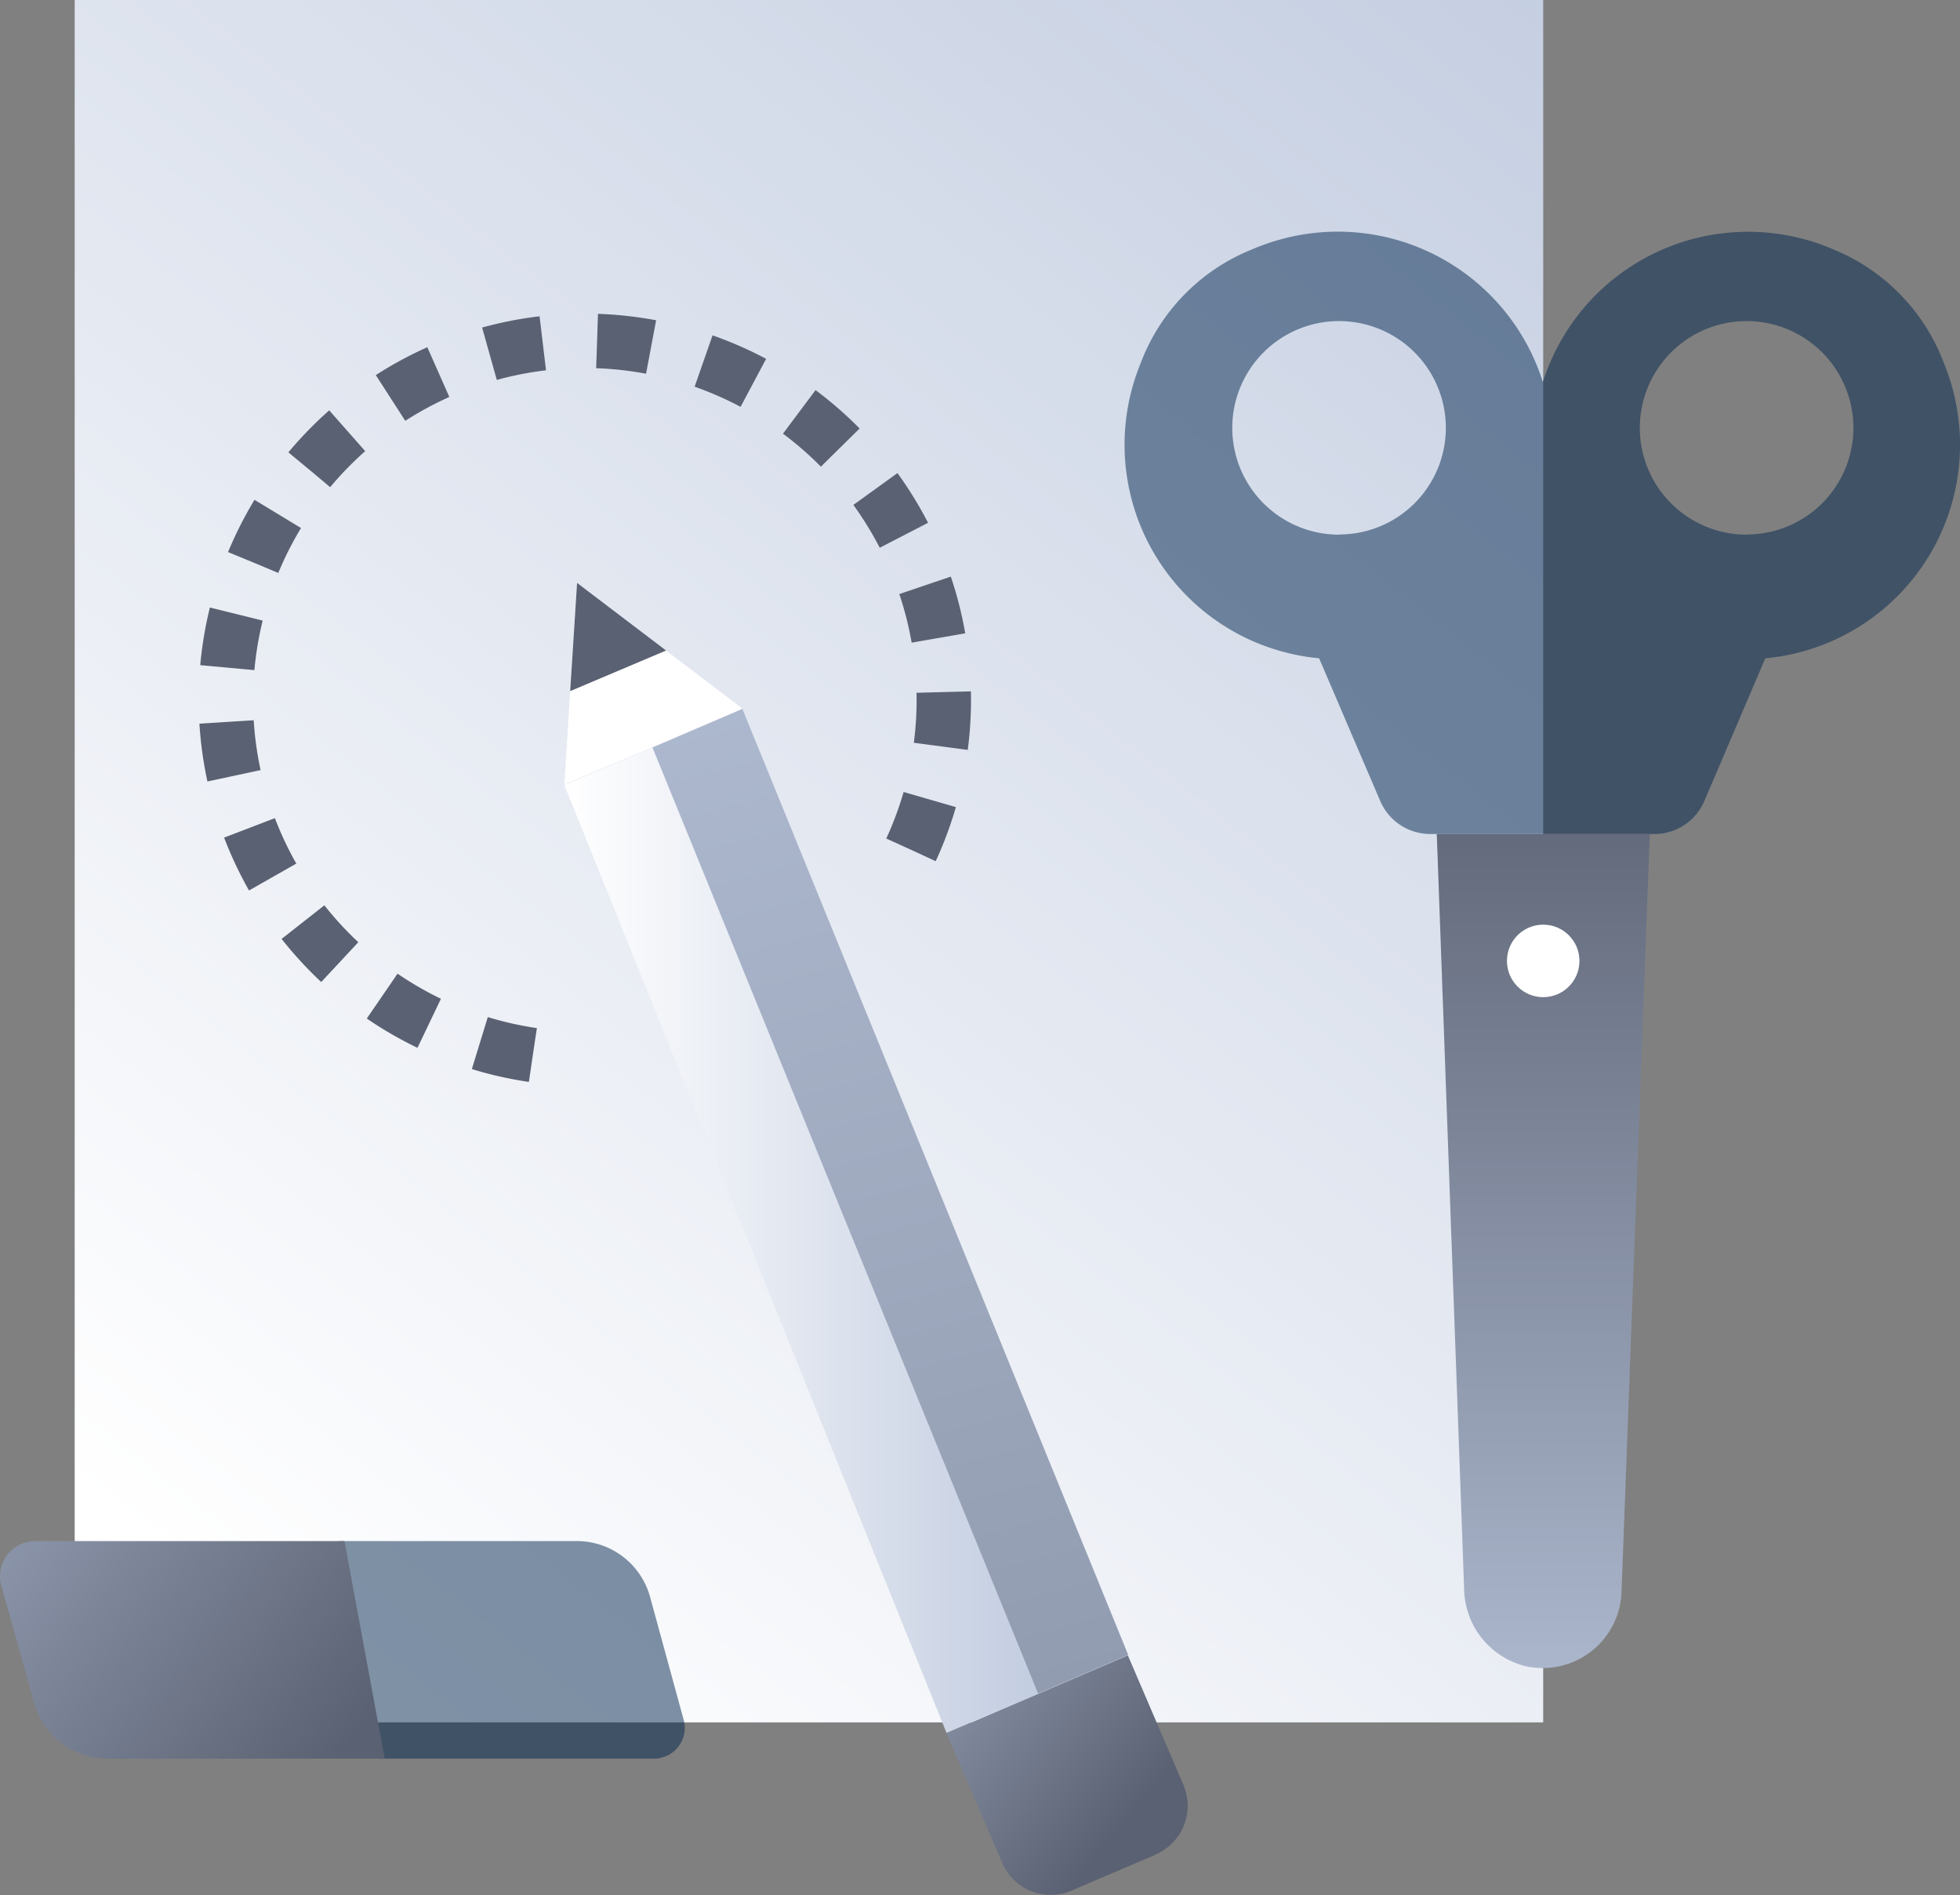 <svg id="Layer_1" data-name="Layer 1" xmlns="http://www.w3.org/2000/svg" xmlns:xlink="http://www.w3.org/1999/xlink" viewBox="0 0 108.11 104.52"><rect x="0" y="0" width="108.11" height="104.52" fill="#808080" stroke="none"/><defs><linearGradient id="linear-gradient" x1="12.23" y1="17.46" x2="99.29" y2="127.76" gradientTransform="matrix(1, 0, 0, -1, 0, 106)" gradientUnits="userSpaceOnUse"><stop offset="0" stop-color="#fff"/><stop offset="1" stop-color="#b8c4db"/></linearGradient><linearGradient id="linear-gradient-2" x1="42.2" y1="22.59" x2="62.37" y2="5.74" gradientTransform="matrix(1, 0, 0, -1, 0.01, 105.99)" gradientUnits="userSpaceOnUse"><stop offset="0" stop-color="#b8c4db"/><stop offset="1" stop-color="#5a6172"/></linearGradient><linearGradient id="linear-gradient-3" x1="31.13" y1="38.66" x2="62.05" y2="38.66" xlink:href="#linear-gradient"/><linearGradient id="linear-gradient-4" x1="35.53" y1="90.63" x2="87.11" y2="-102.65" gradientTransform="matrix(1, 0, 0, -1, 0, 106)" xlink:href="#linear-gradient-2"/><linearGradient id="linear-gradient-5" x1="-14.43" y1="35.18" x2="19.02" y2="9.39" gradientTransform="matrix(1, 0, 0, -1, 0, 106)" xlink:href="#linear-gradient-2"/><linearGradient id="linear-gradient-6" x1="85.12" y1="5.3" x2="85.12" y2="65.69" gradientTransform="matrix(1, 0, 0, -1, 0, 106)" xlink:href="#linear-gradient-2"/></defs><g id="Layer_2" data-name="Layer 2"><g id="Icons"><rect x="4.12" width="81" height="95" fill="url(#linear-gradient)"/><polygon points="40.97 39.1 31.13 43.27 31.45 38.12 31.83 32.15 36.74 35.88 40.97 39.1" fill="#fff"/><polygon points="36.74 35.88 31.45 38.12 31.83 32.15 36.74 35.88" fill="#5a6172"/><path d="M63.78,102.28l-4.68,2a2.91,2.91,0,0,1-3.82-1.53h0l-3.07-7.16h0l10-4.29h0l3.07,7.16a2.92,2.92,0,0,1-1.53,3.82Z" transform="translate(0)" fill="url(#linear-gradient-2)"/><polygon points="31.13 43.31 40.97 39.1 62.05 91.37 52.21 95.58 31.13 43.31" fill="url(#linear-gradient-3)"/><polygon points="35.99 41.23 40.95 39.1 62.23 91.28 57.26 93.41 35.99 41.23" fill="url(#linear-gradient-4)"/><path d="M29.39,58.19A19.8,19.8,0,1,1,51.85,41.47a19.54,19.54,0,0,1-1.6,5.4" transform="translate(0)" fill="none" stroke="#5a6172" stroke-miterlimit="10" stroke-width="3" stroke-dasharray="3 3"/><path d="M36.11,97H20.88L18.7,85H31.86a4.19,4.19,0,0,1,4,3.09l1.85,6.77a1.69,1.69,0,0,1-1.2,2.08A1.39,1.39,0,0,1,36.11,97Z" transform="translate(0)" fill="#00244c" opacity="0.5" style="isolation:isolate"/><path d="M21.22,97H5.88a4.22,4.22,0,0,1-4-3.09L.07,87.45a1.94,1.94,0,0,1,1.36-2.38A1.79,1.79,0,0,1,1.94,85H19Z" transform="translate(0)" fill="url(#linear-gradient-5)"/><path d="M101.18,13.78a11.87,11.87,0,0,0-15.64,6.13c-.17.38-.31.77-.44,1.16a11.86,11.86,0,0,0-14.89-7.74,12.5,12.5,0,0,0-1.21.45,10.9,10.9,0,0,0-6.09,6.27,11.83,11.83,0,0,0,6.47,15.43,12,12,0,0,0,3.38.83l3.38,7.89A3,3,0,0,0,78.89,46H91.32A3,3,0,0,0,94,44.2l3.37-7.89a11.83,11.83,0,0,0,9.86-16.26A10.92,10.92,0,0,0,101.18,13.78ZM73.86,29.49a5.89,5.89,0,1,1,5.89-5.89h0a5.88,5.88,0,0,1-5.88,5.88Zm22.48,0a5.89,5.89,0,1,1,5.89-5.89h0a5.88,5.88,0,0,1-5.88,5.88Z" transform="translate(0)" fill="#00244c" opacity="0.5" style="isolation:isolate"/><path d="M80.76,87.66,79.25,46H91L89.44,87.82A4.35,4.35,0,0,1,84.93,92a4.53,4.53,0,0,1-.74-.09A4.46,4.46,0,0,1,80.76,87.66Z" transform="translate(0)" fill="url(#linear-gradient-6)"/><circle cx="85.12" cy="53" r="2" fill="#fff"/></g></g></svg>